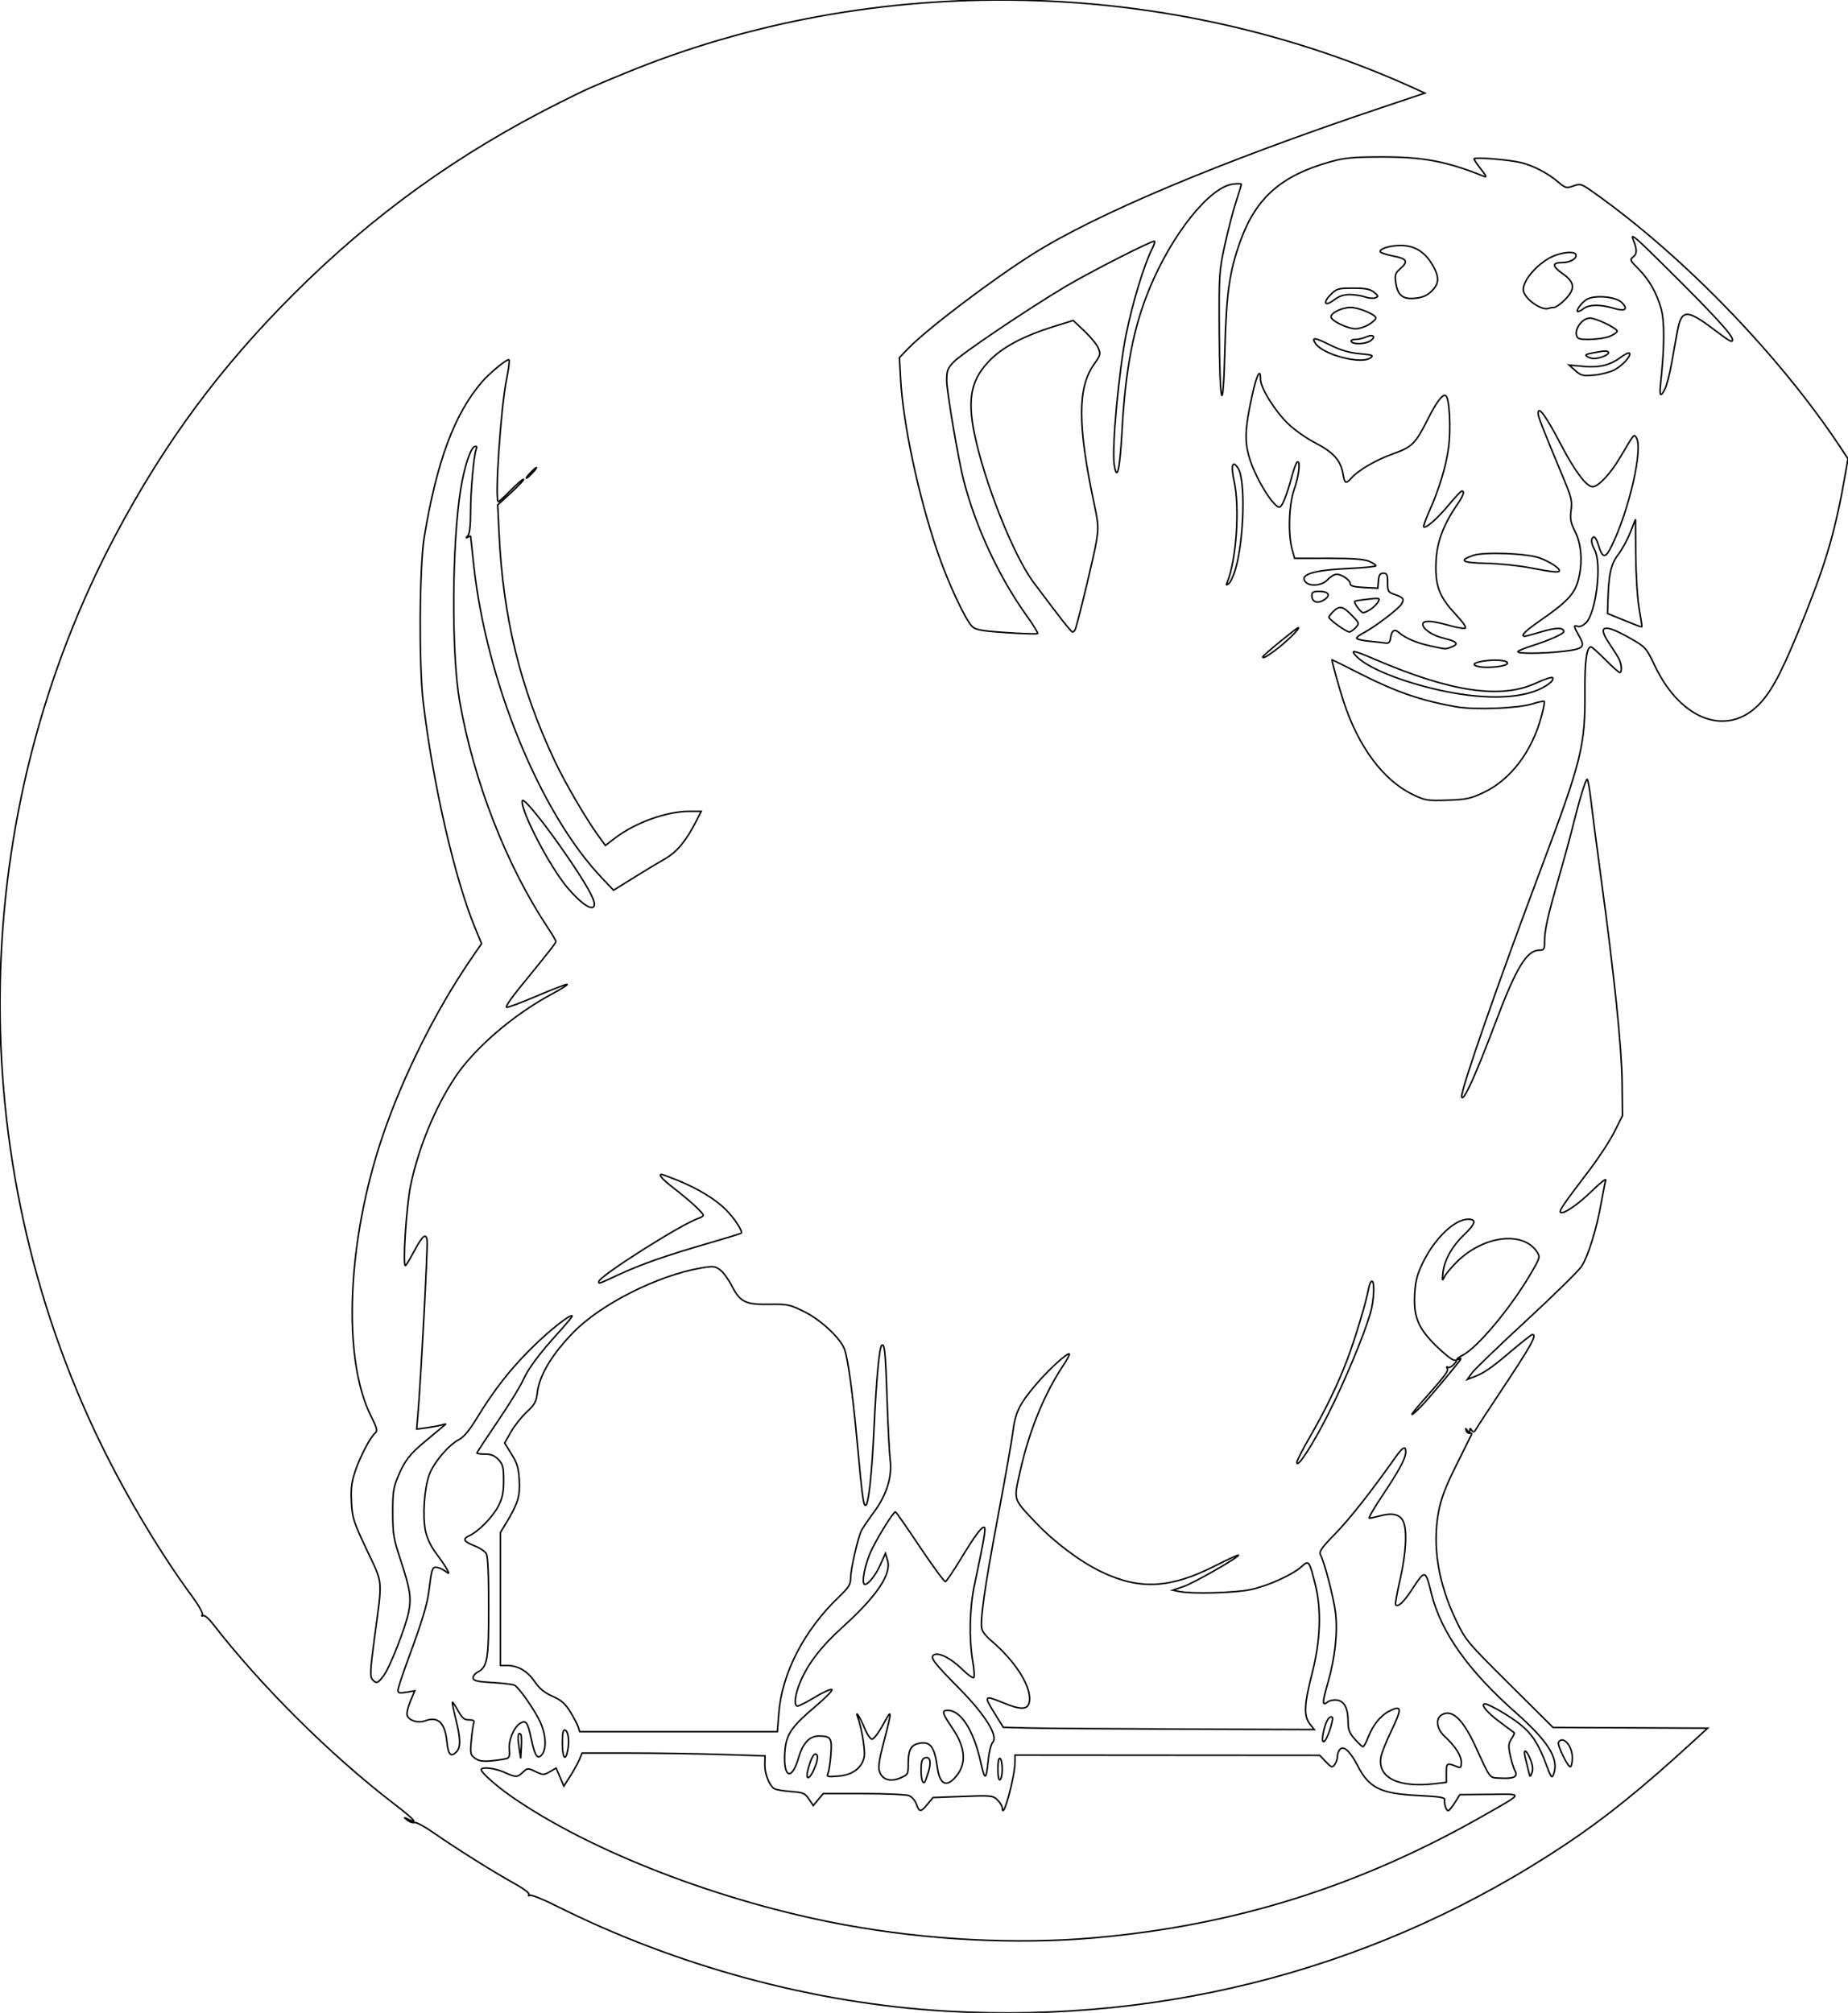 <?xml version="1.0" encoding="UTF-8"?>
<svg xmlns="http://www.w3.org/2000/svg" xmlns:xlink="http://www.w3.org/1999/xlink" width="228.991mm" height="249.407mm" viewBox="85.817 -324.703 228.991 249.407">
    <path transform="matrix(1,0,0,-1,93.161,-344.89)" style="stroke:#000000;stroke-width:0.05mm;fill:none" d="M109.973,-269.379C93.634,-268.445,76.537,-263.834,61.557,-256.321C59.936,-255.508,58.478,-254.925,58.316,-255.024C58.148,-255.129,58.097,-255.086,58.197,-254.925C58.298,-254.761,57.543,-254.189,56.388,-253.555C53.95,-252.217,49.14,-249.199,46.41,-247.292C45.289,-246.51,44.214,-245.931,44.021,-246.005C43.828,-246.079,43.435,-245.952,43.148,-245.723C42.647,-245.321,42.65,-245.317,43.244,-245.606C44.575,-246.253,43.968,-245.599,41.428,-243.648C33.559,-237.604,25.009,-229.1,18.979,-221.322C18.499,-220.703,17.979,-220.275,17.824,-220.371C17.659,-220.473,17.619,-220.42,17.728,-220.244C17.832,-220.075,17.248,-219.041,16.4,-217.895C12.646,-212.818,8.355,-205.648,5.192,-199.165C-12.187,-163.55,-11.457,-120.995,7.131,-86.188C13.184,-74.853,19.952,-65.715,28.991,-56.677C38.831,-46.836,49.468,-39.178,62.033,-32.887C65.33,-31.236,65.673,-31.082,70.143,-29.24C101.06,-16.505,137.551,-17.24,168.097,-31.213L169.213,-31.723L163.863,-33.517C144.096,-40.145,128.602,-46.644,120.691,-51.628C115.586,-54.844,107.525,-60.95,105.194,-63.366L104.108,-64.492L104.253,-67.138C104.556,-72.705,106.463,-81.643,108.824,-88.569C110.128,-92.392,112.319,-97.088,113.15,-97.84C113.589,-98.237,114.392,-98.376,117.396,-98.574C119.433,-98.709,121.16,-98.759,121.232,-98.687C121.304,-98.615,120.706,-97.639,119.902,-96.519C116.456,-91.715,113.561,-85.505,112.066,-79.706C111.408,-77.153,109.963,-68.652,109.963,-67.332C109.963,-66.121,110.075,-65.822,110.823,-65.04C111.823,-63.994,120.021,-58.466,124.694,-55.687C127.647,-53.93,135.207,-50.072,135.696,-50.072C135.81,-50.072,135.673,-50.522,135.392,-51.072C134.439,-52.941,132.978,-57.758,132.206,-61.579C131.309,-66.02,130.412,-75.719,130.715,-77.71C131.057,-79.962,131.411,-78.481,131.681,-73.675C132.119,-65.862,133.088,-60.81,135.074,-55.987C137.85,-49.245,142.511,-43.39,145.412,-43.001C145.997,-42.923,146.475,-42.93,146.475,-43.017C146.475,-43.105,146.173,-44.103,145.803,-45.235C145.433,-46.367,144.808,-48.782,144.414,-50.601C143.725,-53.78,143.699,-54.19,143.736,-61.184C143.787,-70.703,144.224,-72.098,144.44,-63.427C144.611,-56.546,145,-53.823,146.349,-50.072C148.278,-44.71,151.388,-41.958,157.456,-40.245C159.239,-39.741,160.238,-39.645,163.806,-39.634C168.97,-39.618,171.936,-40.177,176.504,-42.027C176.919,-42.195,176.848,-42.01,176.173,-41.157C175.701,-40.561,175.315,-39.985,175.315,-39.877C175.315,-39.624,179.58,-39.962,181.136,-40.338C182.643,-40.702,184.423,-41.628,185.706,-42.714C186.65,-43.514,186.753,-43.541,187.621,-43.228C188.508,-42.907,188.595,-42.937,190.327,-44.169C201.307,-51.978,213.152,-64.229,220.662,-75.543L221.646,-77.026L221.356,-78.696C220.136,-85.723,219.052,-89.526,216.318,-96.383C213.74,-102.851,212.415,-105.483,210.875,-107.196C206.908,-111.608,201.027,-109.603,197.728,-102.714C196.642,-100.447,196.567,-100.362,194.762,-99.328C191.426,-97.418,190.508,-97.612,192.057,-99.901C192.566,-100.653,193.115,-101.529,193.277,-101.847C193.616,-102.512,193.669,-103.518,193.365,-103.518C193.251,-103.518,192.451,-102.803,191.587,-101.93C190.723,-101.057,189.92,-100.343,189.803,-100.343C189.256,-100.343,189.023,-102.075,189.051,-105.929C189.1,-112.513,188.614,-114.492,183.789,-127.33C178.326,-141.866,173.631,-155.342,173.773,-156.075C173.931,-156.888,175.449,-153.556,178.008,-146.777C180.55,-140.043,181.85,-137.914,183.421,-137.914C183.973,-137.914,184.046,-137.791,184.046,-136.868C184.046,-135.451,184.427,-133.735,185.779,-129.05C186.409,-126.867,187.175,-124.069,187.481,-122.832C188.329,-119.396,189.131,-116.747,189.323,-116.747C189.418,-116.747,189.636,-117.967,189.808,-119.459C189.98,-120.95,190.534,-125.207,191.039,-128.918C192.692,-141.072,193.612,-149.99,193.659,-154.318L193.704,-158.419L192.706,-160.417C192.157,-161.516,190.758,-163.659,189.596,-165.179C186.536,-169.185,185.828,-170.211,186.004,-170.386C186.325,-170.708,188.157,-169.472,189.928,-167.738C190.935,-166.752,191.698,-166.157,191.623,-166.415C191.548,-166.674,191.295,-167.957,191.061,-169.267C190.479,-172.524,189.436,-175.876,188.624,-177.103C188.252,-177.665,185.171,-180.69,181.776,-183.825C178.381,-186.96,175.352,-189.878,175.044,-190.31L174.485,-191.096L175.166,-190.837C176.562,-190.306,177.361,-189.763,179.813,-187.682C181.195,-186.509,182.416,-185.546,182.525,-185.543C183.16,-185.528,182.413,-186.873,178.627,-192.565C177.169,-194.755,175.816,-196.827,175.619,-197.168C175.334,-197.662,175.215,-197.712,175.028,-197.418C174.832,-197.108,174.793,-197.112,174.786,-197.445C174.779,-197.798,174.747,-197.798,174.497,-197.445C174.248,-197.092,174.23,-197.092,174.336,-197.445C174.401,-197.663,174.6,-197.808,174.778,-197.767C174.955,-197.726,175.059,-197.786,175.009,-197.9C174.959,-198.013,174.112,-199.723,173.126,-201.698C171.764,-204.429,171.233,-205.824,170.911,-207.519C170.115,-211.714,170.869,-216.365,173.097,-220.993C174.274,-223.437,174.457,-223.654,179.701,-228.864L185.094,-234.222L192.309,-234.258C196.278,-234.277,200.588,-234.297,201.889,-234.302L204.253,-234.311L202.418,-235.994C196.12,-241.77,191.642,-245.383,186.692,-248.687C164.037,-263.805,137.526,-270.955,109.973,-269.38L109.973,-269.379z"/>
    <path transform="matrix(1,0,0,-1,93.161,-344.89)" style="stroke:#000000;stroke-width:0.05mm;fill:none" d="M128.288,-260.286C145.732,-258.748,161.176,-253.887,176.602,-245.08C181.54,-242.26,181.488,-242.475,177.231,-242.517L173.554,-242.553L172.926,-243.547C172.581,-244.094,172.211,-244.541,172.105,-244.541C171.857,-244.541,171.57,-243.646,171.668,-243.179C171.727,-242.9,171.015,-242.786,168.426,-242.66C163.737,-242.432,162.317,-241.74,160.895,-238.984C160.005,-237.259,159.227,-236.496,158.756,-236.887C158.55,-237.057,158.382,-237.457,158.382,-237.776C158.382,-238.094,158.231,-238.561,158.046,-238.814C157.736,-239.238,157.651,-239.212,156.947,-238.477L156.184,-237.68L137.307,-237.667L118.43,-237.653L118.43,-238.462C118.43,-240.314,116.893,-245.926,116.853,-244.22C116.847,-243.971,116.574,-243.512,116.247,-243.199C115.68,-242.658,115.474,-242.637,111.959,-242.769L108.267,-242.908L107.593,-243.727C106.755,-244.747,106.568,-244.747,106.213,-243.729C106.053,-243.271,105.647,-242.809,105.283,-242.67C104.928,-242.535,102.391,-242.424,99.647,-242.424L94.657,-242.424L94.045,-243.164L93.433,-243.903L92.891,-243.098C92.403,-242.371,92.184,-242.279,90.639,-242.16C89.698,-242.087,88.779,-241.931,88.596,-241.812C87.982,-241.415,87.408,-239.953,87.43,-238.844L87.452,-237.745L82.105,-237.572C79.164,-237.477,74.063,-237.398,70.771,-237.398L64.783,-237.397L64.456,-238.188C64.276,-238.622,63.768,-239.545,63.327,-240.238L62.525,-241.498L62.048,-240.379L61.57,-239.259L60.784,-239.71C60.042,-240.136,59.944,-240.135,59.016,-239.693C58.058,-239.236,58.019,-239.238,57.457,-239.766C56.745,-240.435,56.593,-240.436,55.157,-239.784C54,-239.259,52.284,-239.066,52.284,-239.46C52.284,-239.81,54.161,-241.478,55.988,-242.751C65.842,-249.618,82.1,-255.882,97.338,-258.684C107.593,-260.57,118.614,-261.14,128.288,-260.287L128.288,-260.286z"/>
    <path transform="matrix(1,0,0,-1,93.161,-344.89)" style="stroke:#000000;stroke-width:0.05mm;fill:none" d="M170.486,-241.194L171.875,-241.027L171.875,-239.843C171.875,-238.598,171.934,-238.567,173.264,-239.115C173.643,-239.271,173.727,-239.165,173.727,-238.535C173.727,-237.699,173.016,-236.593,171.671,-235.336C170.645,-234.378,170.495,-233.09,171.356,-232.629C172.618,-231.954,173.938,-233.219,175.499,-236.603C177.417,-240.761,177.152,-240.431,178.631,-240.508C180.271,-240.594,180.775,-240.322,180.371,-239.568C180.211,-239.269,179.95,-238.416,179.79,-237.672C179.544,-236.523,179.567,-236.217,179.942,-235.644C180.185,-235.273,180.345,-234.932,180.297,-234.885C180.249,-234.839,179.473,-234.26,178.572,-233.598C176.927,-232.389,176.032,-231.311,176.673,-231.311C177.167,-231.311,179.817,-232.859,181.086,-233.888C182.491,-235.028,183.326,-236.322,184.233,-238.769C184.856,-240.451,184.956,-240.585,185.163,-240.024C185.866,-238.125,184.547,-235.979,180.453,-232.362C174.606,-227.197,171.227,-222.435,170.042,-217.693C169.274,-214.62,169.27,-214.619,167.602,-217.157C166.57,-218.727,165.905,-219.344,165.587,-219.026C165.517,-218.956,165.772,-217.529,166.154,-215.854C166.894,-212.609,167.045,-209.807,166.538,-208.696C166.146,-207.835,165.21,-207.597,163.751,-207.987C163.122,-208.155,162.487,-208.293,162.341,-208.293C162.194,-208.293,162.893,-207.072,163.893,-205.581C165.993,-202.451,166.848,-200.864,166.848,-200.101C166.848,-199.259,166.484,-199.456,165.521,-200.818C162.532,-205.049,159.869,-208.426,158.079,-210.255C156.446,-211.925,156.078,-212.442,156.271,-212.802C156.765,-213.725,157.886,-218.014,158.128,-219.906C158.443,-222.365,158.095,-225.609,157.18,-228.761C156.486,-231.154,156.483,-231.634,157.169,-231.066C157.382,-230.889,157.888,-230.782,158.293,-230.829C159.224,-230.937,159.695,-231.826,159.701,-233.485C159.704,-234.5,159.858,-234.907,160.526,-235.668C160.977,-236.182,161.437,-236.603,161.548,-236.603C161.659,-236.603,161.956,-236.063,162.208,-235.402C162.756,-233.967,163.724,-232.759,164.75,-232.228C166.386,-231.382,166.429,-231.82,165,-234.776C164.42,-235.976,163.869,-237.363,163.776,-237.859C163.293,-240.433,165.926,-241.742,170.486,-241.194L170.486,-241.194z"/>
    <path transform="matrix(1,0,0,-1,93.161,-344.89)" style="stroke:#000000;stroke-width:0.05mm;fill:none" d="M107.707,-239.713C108.089,-238.443,107.888,-237.752,107.211,-238.012C106.903,-238.13,106.788,-238.525,106.788,-239.461C106.788,-240.636,106.976,-241.266,107.247,-240.995C107.305,-240.936,107.512,-240.36,107.707,-239.713z"/>
    <path transform="matrix(1,0,0,-1,93.161,-344.89)" style="stroke:#000000;stroke-width:0.05mm;fill:none" d="M111.119,-240.3C112.456,-238.711,112.306,-236.712,110.67,-234.313C109.404,-232.459,109.312,-232.105,110.094,-232.105C111.733,-232.105,113.306,-234.583,114.185,-238.552C114.702,-240.886,114.856,-240.826,115.122,-238.191C115.217,-237.245,115.465,-236.282,115.674,-236.05C116.366,-235.283,114.733,-232.654,111.584,-229.463C108.331,-226.167,107.861,-225.544,108.382,-225.222C108.956,-224.867,110.499,-225.657,111.875,-227.008C112.563,-227.684,113.212,-228.151,113.317,-228.046C113.421,-227.941,113.365,-227.023,113.19,-226.007C112.711,-223.21,112.802,-219.375,113.417,-216.495C114.543,-211.215,114.821,-209.623,114.648,-209.45C114.393,-209.195,113.516,-210.361,111.661,-213.417C110.776,-214.875,109.943,-216.105,109.809,-216.149C109.675,-216.194,108.256,-214.269,106.655,-211.872C105.055,-209.474,103.686,-207.511,103.613,-207.509C103.364,-207.502,101.463,-210.541,100.641,-212.261C99.826,-213.966,99.341,-216.495,99.829,-216.495C100.281,-216.495,101.183,-215.333,101.781,-213.981L102.367,-212.658L102.632,-213.521C103.152,-215.213,101.307,-217.955,97.076,-221.779C94.406,-224.191,92.735,-226.364,91.798,-228.642C91.134,-230.256,90.997,-231.576,91.492,-231.576C91.665,-231.576,92.614,-231.089,93.6,-230.493C94.586,-229.897,95.54,-229.458,95.72,-229.518C95.899,-229.578,95.012,-230.503,93.748,-231.573C90.624,-234.22,90.028,-235.127,89.897,-237.434C89.724,-240.509,90.776,-240.845,91.608,-237.98C92.138,-236.16,92.966,-235.279,94.142,-235.284C95.611,-235.291,95.767,-235.535,95.61,-237.568C95.533,-238.565,95.378,-239.606,95.266,-239.881C95.077,-240.343,95.173,-240.371,96.565,-240.255C98.318,-240.11,99.495,-239.214,99.747,-237.834C99.887,-237.068,99.434,-234.296,98.963,-233.031C98.534,-231.878,99.266,-233.011,99.786,-234.303C100.093,-235.066,100.508,-235.677,100.719,-235.677C100.928,-235.677,101.553,-234.844,102.107,-233.825C103.218,-231.783,103.221,-231.984,102.138,-236.144C101.573,-238.316,101.457,-239.163,101.65,-239.711C102,-240.708,102.973,-241.001,104.213,-240.482C105.171,-240.082,105.2,-240.029,105.2,-238.716C105.2,-237.07,105.499,-236.454,106.407,-236.226C107.882,-235.856,108.449,-236.542,108.794,-239.117C109.087,-241.299,109.922,-241.723,111.12,-240.3L111.119,-240.3z"/>
    <path transform="matrix(1,0,0,-1,93.161,-344.89)" style="stroke:#000000;stroke-width:0.05mm;fill:none" d="M116.842,-239.381C116.842,-238.744,116.723,-238.148,116.578,-238.058C116.413,-237.957,116.313,-238.458,116.313,-239.381C116.313,-240.305,116.413,-240.806,116.578,-240.704C116.723,-240.614,116.842,-240.019,116.842,-239.381z"/>
    <path transform="matrix(1,0,0,-1,93.161,-344.89)" style="stroke:#000000;stroke-width:0.05mm;fill:none" d="M93.785,-238.737C93.974,-238.183,94,-237.732,93.851,-237.584C93.564,-237.297,93.204,-237.896,92.82,-239.297C92.32,-241.12,93.135,-240.647,93.785,-238.737L93.785,-238.737z"/>
    <path transform="matrix(1,0,0,-1,93.161,-344.89)" style="stroke:#000000;stroke-width:0.05mm;fill:none" d="M182.292,-238.182C181.786,-236.918,181.356,-236.788,181.661,-237.992C181.78,-238.465,181.962,-239.209,182.065,-239.646C182.246,-240.417,182.258,-240.422,182.482,-239.836C182.638,-239.427,182.577,-238.894,182.292,-238.182z"/>
    <path transform="matrix(1,0,0,-1,93.161,-344.89)" style="stroke:#000000;stroke-width:0.05mm;fill:none" d="M187.486,-237.969C187.486,-236.485,186.319,-235.18,185.776,-236.057C185.574,-236.385,186.99,-239.259,187.269,-239.087C187.388,-239.013,187.486,-238.51,187.486,-237.969L187.486,-237.969z"/>
    <path transform="matrix(1,0,0,-1,93.161,-344.89)" style="stroke:#000000;stroke-width:0.05mm;fill:none" d="M55.493,-238.059C55.763,-237.956,55.847,-237.629,55.77,-236.973C55.641,-235.864,56.314,-234.211,57.093,-233.725C57.838,-233.26,58.047,-233.55,58.49,-235.665C58.936,-237.799,59.291,-238.292,59.842,-237.545C60.409,-236.776,60.296,-235.055,59.576,-233.508C58.913,-232.085,57.047,-229.398,56.457,-229.016C56.272,-228.896,55.05,-228.738,53.742,-228.666C51.866,-228.561,51.346,-228.446,51.284,-228.12C51.241,-227.893,51.5,-227.55,51.86,-227.357C53.064,-226.713,53.21,-225.841,53.21,-219.273C53.21,-215.202,53.11,-213.019,52.909,-212.678C52.743,-212.399,52.094,-211.969,51.466,-211.723C50.094,-211.186,49.93,-210.867,50.821,-210.461C51.95,-209.947,53.726,-208.13,54.411,-206.789C54.923,-205.786,55.062,-205.111,55.062,-203.618C55.062,-201.974,54.976,-201.63,54.42,-201.038C53.948,-200.535,53.513,-200.355,52.767,-200.355C52.21,-200.355,51.755,-200.295,51.755,-200.222C51.755,-200.148,52.904,-198.396,54.308,-196.327C55.713,-194.259,57.127,-191.966,57.452,-191.233C58.103,-189.76,59.46,-187.942,61.985,-185.158C62.9,-184.149,63.607,-183.28,63.555,-183.227C63.314,-182.987,60.686,-185.076,58.498,-187.246C55.867,-189.856,53.828,-192.468,51.748,-195.895C50.824,-197.417,50.132,-198.247,49.527,-198.558C48.254,-199.212,46.405,-201.394,45.853,-202.894C45.222,-204.607,44.988,-208.051,45.378,-209.873C45.575,-210.788,46.052,-211.796,46.693,-212.646C47.247,-213.38,47.85,-214.265,48.035,-214.611C48.366,-215.232,48.362,-215.235,47.755,-214.809C47.416,-214.572,46.933,-214.378,46.681,-214.378C46.211,-214.378,46.152,-214.581,45.79,-217.403C45.581,-219.029,44.92,-221.195,43.26,-225.69C42.548,-227.618,41.965,-229.385,41.965,-229.616C41.965,-229.957,42.158,-230.002,43.009,-229.859L44.054,-229.682L43.499,-230.996C43.193,-231.719,43.018,-232.504,43.109,-232.741C43.359,-233.391,44.482,-233.729,45.328,-233.407C46.937,-232.795,47.806,-233.642,48.042,-236.053C48.193,-237.593,48.529,-237.939,49.21,-237.257C49.766,-236.702,49.744,-235.607,49.129,-233.164C48.855,-232.072,48.665,-231.142,48.709,-231.097C48.752,-231.052,49.072,-231.529,49.421,-232.156C49.932,-233.076,50.194,-233.294,50.779,-233.285C51.288,-233.277,51.463,-233.382,51.365,-233.638C51.288,-233.838,51.15,-234.808,51.059,-235.792C50.903,-237.469,50.932,-237.612,51.522,-238.04C52.01,-238.393,52.483,-238.464,53.629,-238.352C54.441,-238.273,55.28,-238.141,55.493,-238.059L55.493,-238.059z"/>
    <path transform="matrix(1,0,0,-1,93.161,-344.89)" style="stroke:#000000;stroke-width:0.05mm;fill:none" d="M57.193,-235.075C56.852,-234.733,56.769,-235.309,56.967,-236.638L57.179,-238.058L57.26,-236.64C57.304,-235.86,57.274,-235.156,57.193,-235.075L57.193,-235.075z"/>
    <path transform="matrix(1,0,0,-1,93.161,-344.89)" style="stroke:#000000;stroke-width:0.05mm;fill:none" d="M63.009,-237.042C63.232,-235.851,63.073,-234.684,62.669,-234.551C62.427,-234.471,62.338,-234.909,62.338,-236.184C62.338,-238.027,62.73,-238.528,63.009,-237.042z"/>
    <path transform="matrix(1,0,0,-1,93.161,-344.89)" style="stroke:#000000;stroke-width:0.05mm;fill:none" d="M157.462,-234.466C157.707,-233.731,157.843,-233.066,157.765,-232.988C157.481,-232.704,157.072,-233.205,156.805,-234.165C156.181,-236.414,156.732,-236.666,157.462,-234.466L157.462,-234.466z"/>
    <path transform="matrix(1,0,0,-1,93.161,-344.89)" style="stroke:#000000;stroke-width:0.05mm;fill:none" d="M89.158,-232.471C89.538,-227.53,92.277,-222.209,96.557,-218.097C97.827,-216.877,98.057,-216.513,98.059,-215.716C98.061,-214.629,98.973,-210.648,99.415,-209.796C99.58,-209.479,100.292,-208.433,100.998,-207.473C102.543,-205.371,103.236,-203.096,102.959,-201.034C102.861,-200.297,102.685,-196.862,102.57,-193.401C102.378,-187.639,102.263,-186.535,101.897,-186.902C101.608,-187.19,101.228,-191.308,100.972,-196.916C100.701,-202.845,100.28,-206.705,99.902,-206.705C99.639,-206.705,99.485,-205.53,98.849,-198.635C98.295,-192.641,97.719,-188.457,97.292,-187.335C96.775,-185.976,94.352,-183.715,92.354,-182.728C90.515,-181.819,90.268,-181.766,87.985,-181.798C85.012,-181.839,84.369,-181.521,83.328,-179.491C82.916,-178.688,82.263,-177.801,81.878,-177.52C81.241,-177.056,81.017,-177.036,79.453,-177.308C74.152,-178.232,67.171,-181.747,63.773,-185.204C61.066,-187.959,59.497,-190.565,59.24,-192.735C59.104,-193.876,58.916,-194.222,57.932,-195.129C57.3,-195.712,56.423,-196.817,55.983,-197.585L55.184,-198.981L56.042,-200.362C56.745,-201.492,56.919,-202.074,57.004,-203.582C57.116,-205.558,56.839,-206.469,55.401,-208.851L54.665,-210.071L54.665,-218.31L54.665,-226.549L55.467,-226.549C56.829,-226.549,57.995,-227.22,58.889,-228.52C59.505,-229.415,60.113,-229.917,61.125,-230.364C62.215,-230.846,62.689,-231.261,63.319,-232.284C63.76,-233.002,64.204,-233.851,64.306,-234.17L64.49,-234.751L76.736,-234.751L88.983,-234.751L89.158,-232.471z"/>
    <path transform="matrix(1,0,0,-1,93.161,-344.89)" style="stroke:#000000;stroke-width:0.05mm;fill:none" d="M154.961,-233.789C154.191,-232.81,154.257,-231.358,155.243,-227.526C156.282,-223.492,156.419,-219.616,155.633,-216.495C154.897,-213.567,154.826,-213.472,153.965,-214.27C152.861,-215.293,149.715,-216.714,147.583,-217.154C145.628,-217.557,140.374,-217.695,138.821,-217.385L137.981,-217.217L139.307,-216.768C140.566,-216.342,146.302,-213.058,146.115,-212.871C146.066,-212.822,144.737,-213.434,143.162,-214.231C137.664,-217.012,133.86,-217.206,129.145,-214.946C126.504,-213.68,123.292,-211.273,120.999,-208.842C118.14,-205.812,118.248,-206.171,119.076,-202.44C120.167,-197.529,122.055,-192.895,124.398,-189.381C124.881,-188.657,125.224,-188.012,125.161,-187.948C124.946,-187.733,122.541,-189.939,120.984,-191.78C118.951,-194.183,118.468,-195.186,118.158,-197.646C118.016,-198.772,117.192,-203.444,116.327,-208.028C114.648,-216.922,114.049,-221.17,114.342,-222.095C114.442,-222.41,114.891,-222.975,115.339,-223.352C118.578,-226.071,120.624,-229.383,120.173,-231.179C119.956,-232.045,119.084,-232.043,116.974,-231.174C114.564,-230.181,114.517,-230.249,115.982,-232.607L116.974,-234.204L120.017,-234.288C121.691,-234.335,130.361,-234.398,139.285,-234.43L155.51,-234.486L154.961,-233.789z"/>
    <path transform="matrix(1,0,0,-1,93.161,-344.89)" style="stroke:#000000;stroke-width:0.05mm;fill:none" d="M40.197,-227.806C40.989,-226.742,42.941,-221.756,43.303,-219.873C43.641,-218.11,43.476,-217.065,42.286,-213.452C41.424,-210.831,41.328,-210.253,41.321,-207.631C41.315,-205.092,41.401,-204.513,41.995,-203.092C42.789,-201.196,43.452,-200.335,45.272,-198.832C46,-198.232,46.893,-197.486,47.257,-197.176L47.918,-196.611L47.257,-196.78C46.893,-196.873,46.075,-197.018,45.44,-197.103L44.285,-197.256L44.44,-195.432C44.807,-191.102,45.657,-175.078,45.579,-173.96C45.505,-172.9,45.03,-173.237,44.079,-175.023C43.569,-175.983,43.046,-176.866,42.919,-176.986C42.515,-177.365,42.996,-169.657,43.537,-167.063C44.505,-162.426,46.544,-157.461,49.018,-153.713C51.417,-150.08,56.234,-145.93,61.061,-143.339C62.273,-142.688,63.108,-142.154,62.917,-142.151C62.727,-142.149,61.021,-142.809,59.127,-143.617C57.233,-144.426,55.562,-145.048,55.413,-144.998C55.265,-144.949,55.959,-143.909,56.955,-142.687C60.723,-138.067,61.544,-137.02,61.544,-136.838C61.544,-136.735,61.081,-135.953,60.515,-135.099C55.403,-127.395,51.361,-117.008,49.615,-107.09C48.575,-101.186,48.651,-87.428,49.76,-80.683C50.2,-78.009,50.97,-75.679,51.466,-75.52C51.731,-75.434,51.787,-75.536,51.658,-75.87C51.356,-76.658,50.97,-81.011,50.965,-83.687C50.962,-85.336,50.846,-86.338,50.63,-86.57C50.366,-86.855,50.366,-86.889,50.63,-86.74C50.812,-86.637,50.966,-86.59,50.971,-86.635C50.977,-86.68,51.149,-88.271,51.354,-90.171C52.91,-104.613,59.596,-120.941,67.244,-128.975L68.684,-130.488L71.134,-128.963C72.481,-128.125,74.249,-127.059,75.064,-126.594C76.558,-125.742,77.677,-124.38,78.98,-121.827L79.547,-120.716L78.058,-120.716C75.259,-120.716,71.373,-122.115,68.874,-124.023L67.67,-124.942L66.76,-123.689C65.245,-121.602,62.644,-117.132,61.375,-114.434C57.109,-105.365,55,-96.743,54.498,-86.32L54.326,-82.748L55.99,-81.222C56.905,-80.382,57.599,-79.641,57.533,-79.575C57.466,-79.508,56.768,-80.106,55.981,-80.902C55.195,-81.699,54.487,-82.351,54.409,-82.351C53.924,-82.352,54.705,-70.718,55.432,-67.128C55.684,-65.881,55.818,-64.815,55.728,-64.759C55.499,-64.618,53.3,-66.426,52.352,-67.534C48.948,-71.517,46.784,-77.343,45.227,-86.717C44.632,-90.297,44.55,-102.459,45.09,-107.09C46.26,-117.126,48.994,-129.048,51.536,-135.194L52.326,-137.104L51.006,-139.03C46.669,-145.357,42.573,-153.564,40.072,-160.932C35.644,-173.98,35.044,-188.524,38.639,-195.668C39.377,-197.136,39.464,-197.48,39.159,-197.733C38.547,-198.241,37.28,-200.653,36.671,-202.47C36.214,-203.834,36.118,-204.625,36.204,-206.307C36.305,-208.267,36.448,-208.71,38.11,-212.24C40.161,-216.594,40.074,-215.559,39.038,-223.289C38.534,-227.05,38.489,-227.906,38.774,-228.25C39.265,-228.842,39.474,-228.776,40.197,-227.806L40.197,-227.806z"/>
    <path transform="matrix(1,0,0,-1,93.161,-344.89)" style="stroke:#000000;stroke-width:0.05mm;fill:none" d="M157.277,-195.328C159.319,-191.264,161.65,-185.679,162.459,-182.911C162.913,-181.359,163.026,-178.924,162.644,-178.924C162.515,-178.924,162.328,-179.37,162.229,-179.916C161.926,-181.592,160.538,-186.184,159.562,-188.741C158.396,-191.797,156.851,-194.979,154.886,-198.37C154.044,-199.824,153.355,-201.18,153.355,-201.383C153.355,-202.239,155.361,-199.141,157.277,-195.328L157.277,-195.328z"/>
    <path transform="matrix(1,0,0,-1,93.161,-344.89)" style="stroke:#000000;stroke-width:0.05mm;fill:none" d="M168.92,-194.27C169.556,-193.615,172.723,-189.852,173.472,-188.861C173.714,-188.54,173.736,-188.422,173.529,-188.546C173.347,-188.655,173.198,-188.681,173.198,-188.604C173.198,-188.526,173.526,-188.293,173.926,-188.086C175.733,-187.151,179.775,-182.333,182.206,-178.216C183.492,-176.041,183.525,-175.933,183.118,-175.311C181.373,-172.648,176.438,-173.278,173.129,-176.586C172.433,-177.283,171.744,-178.124,171.599,-178.455C171.382,-178.948,171.354,-178.857,171.445,-177.95C171.603,-176.373,172.549,-174.644,174.033,-173.222C175.5,-171.817,175.657,-171.251,174.583,-171.251C172.937,-171.251,170.508,-173.543,169.047,-176.475C168.287,-178.001,168.066,-178.791,167.967,-180.344C167.777,-183.301,168.336,-184.705,170.59,-186.928C171.586,-187.91,172.599,-188.714,172.841,-188.714C173.239,-188.714,173.236,-188.763,172.807,-189.237C172.547,-189.524,172.212,-189.684,172.064,-189.592C171.908,-189.496,171.874,-189.556,171.985,-189.735C172.18,-190.051,171.814,-190.534,168.707,-194.05C167.163,-195.797,167.299,-195.938,168.92,-194.27L168.92,-194.27z"/>
    <path transform="matrix(1,0,0,-1,93.161,-344.89)" style="stroke:#000000;stroke-width:0.05mm;fill:none" d="M69.247,-178.155C72.044,-176.852,75.121,-175.771,80.321,-174.264C82.571,-173.611,84.455,-173.034,84.507,-172.982C84.725,-172.764,83.646,-171.114,82.604,-170.072C81.287,-168.755,79.056,-167.403,76.556,-166.407C75.573,-166.015,74.709,-165.695,74.638,-165.695C74.18,-165.695,74.729,-166.315,76.162,-167.419C78.062,-168.881,79.8,-170.476,79.8,-170.758C79.8,-170.864,79.564,-171.026,79.275,-171.117C77.196,-171.778,66.901,-178.3,66.85,-178.99C66.829,-179.28,66.832,-179.279,69.247,-178.155L69.247,-178.155z"/>
    <path transform="matrix(1,0,0,-1,93.161,-344.89)" style="stroke:#000000;stroke-width:0.05mm;fill:none" d="M66.307,-132.214C66.307,-131.549,65.303,-129.766,63.11,-126.536C60.288,-122.381,57.479,-118.891,57.375,-119.409C57.135,-120.597,60.79,-127.617,62.999,-130.211C64.804,-132.33,66.307,-133.241,66.307,-132.214L66.307,-132.214z"/>
    <path transform="matrix(1,0,0,-1,93.161,-344.89)" style="stroke:#000000;stroke-width:0.05mm;fill:none" d="M176.465,-118.395C179.816,-116.821,182.466,-113.35,183.647,-108.988C183.911,-108.013,184.073,-107.161,184.008,-107.095C183.943,-107.03,183.299,-107.162,182.579,-107.388C180.753,-107.962,175.456,-108.171,173.105,-107.762C168.847,-107.021,165.661,-105.931,161.318,-103.728C159.367,-102.739,157.745,-101.93,157.714,-101.93C157.624,-101.93,158.558,-105.314,159.138,-107.09C160.973,-112.712,164.056,-116.864,167.7,-118.621C169.266,-119.377,169.514,-119.417,172.008,-119.335C174.332,-119.257,174.874,-119.143,176.465,-118.395L176.465,-118.395z"/>
    <path transform="matrix(1,0,0,-1,93.161,-344.89)" style="stroke:#000000;stroke-width:0.05mm;fill:none" d="M182.717,-105.868C184.176,-105.364,185.362,-104.48,185.027,-104.146C184.928,-104.047,183.994,-104.358,182.952,-104.839C178.635,-106.829,172.487,-105.928,163.163,-101.939C160.32,-100.723,159.949,-100.647,160.655,-101.428C161.882,-102.784,165.57,-104.37,170.062,-105.473C175.236,-106.744,179.773,-106.886,182.717,-105.868L182.717,-105.868z"/>
    <path transform="matrix(1,0,0,-1,93.161,-344.89)" style="stroke:#000000;stroke-width:0.05mm;fill:none" d="M179.377,-102.471C179.773,-102.076,178.372,-101.851,176.765,-102.052C175.208,-102.246,174.86,-102.612,176.043,-102.812C177.04,-102.981,179.076,-102.773,179.377,-102.471z"/>
    <path transform="matrix(1,0,0,-1,93.161,-344.89)" style="stroke:#000000;stroke-width:0.05mm;fill:none" d="M150.673,-100.761C151.984,-99.793,153.852,-97.961,153.527,-97.961C153.327,-97.961,149.121,-101.412,149.121,-101.576C149.121,-101.815,149.551,-101.589,150.673,-100.761z"/>
    <path transform="matrix(1,0,0,-1,93.161,-344.89)" style="stroke:#000000;stroke-width:0.05mm;fill:none" d="M186.386,-100.888C188.871,-100.6,189.118,-100.365,188.345,-99.021C187.642,-97.801,187.61,-97.586,188.162,-97.798C188.403,-97.891,188.828,-97.701,189.189,-97.34C190.438,-96.092,191.157,-90.056,190.262,-88.34C189.807,-87.466,189.76,-86.946,190.119,-86.725C190.257,-86.639,190.515,-87.05,190.691,-87.638C191.219,-89.401,191.574,-89.447,192.353,-87.853C194.539,-83.379,196.284,-75.731,195.419,-74.413C195.112,-73.945,195.204,-73.832,193.418,-76.85C192.209,-78.893,190.706,-80.499,190.003,-80.499C189.243,-80.499,187.799,-78.575,186.056,-75.237C184.221,-71.723,183.249,-70.39,183.256,-71.396C183.259,-71.858,183.683,-72.944,186.531,-79.785C187.366,-81.792,187.477,-82.294,187.329,-83.407C187.186,-84.486,187.272,-84.929,187.851,-86.091C188.666,-87.727,188.786,-90.171,188.155,-92.296C187.697,-93.838,186.713,-94.856,183.583,-97.023C181.64,-98.368,180.995,-99.018,181.599,-99.021C181.708,-99.021,182.654,-98.768,183.701,-98.457C185.509,-97.921,186.428,-97.919,186.428,-98.45C186.428,-98.722,184.618,-99.525,182.459,-100.21C181.658,-100.464,180.89,-100.777,180.752,-100.904C180.434,-101.198,183.793,-101.189,186.386,-100.888L186.386,-100.888z"/>
    <path transform="matrix(1,0,0,-1,93.161,-344.89)" style="stroke:#000000;stroke-width:0.05mm;fill:none" d="M172.536,-100.343C173.475,-99.986,173.195,-99.664,171.615,-99.285C170.178,-98.941,168.965,-98.144,168.965,-97.545C168.965,-97.025,170.054,-97.063,172.141,-97.656C173.086,-97.925,174.012,-98.092,174.198,-98.028C174.408,-97.956,173.943,-97.278,172.969,-96.237C170.954,-94.083,170.445,-92.665,170.603,-89.65C170.725,-87.317,171.529,-85.175,173.182,-82.772C173.978,-81.614,174.185,-81.025,173.794,-81.031C173.685,-81.033,172.948,-81.814,172.158,-82.768C170.757,-84.456,169.324,-85.709,169.076,-85.461C169.008,-85.393,169.301,-84.563,169.725,-83.616C170.967,-80.849,171.825,-78.039,172.147,-75.683C172.472,-73.315,172.27,-69.498,171.805,-69.211C171.421,-68.974,170.668,-69.965,169.561,-72.163C168.06,-75.143,167.622,-75.581,165.327,-76.396C163.204,-77.149,160.99,-78.429,160.127,-79.402C159.428,-80.189,159.267,-80.121,159.081,-78.957C158.81,-77.263,157.905,-76.237,155.657,-75.075C154.515,-74.485,152.995,-73.41,152.219,-72.645C150.577,-71.027,148.857,-68.246,148.857,-67.21C148.857,-65.674,148.378,-66.58,147.811,-69.188C146.904,-73.356,146.843,-74.845,147.489,-76.966C148.293,-79.608,150.662,-83.369,151.28,-82.986C151.609,-82.783,152.133,-81.439,152.691,-79.364C152.957,-78.376,153.274,-77.506,153.397,-77.43C153.833,-77.161,153.609,-79.202,153.024,-80.829C152.356,-82.686,152.234,-86.38,152.777,-88.308L153.077,-89.37L157.251,-89.366C160.199,-89.364,161.677,-89.469,162.284,-89.725C162.757,-89.925,163.144,-90.176,163.144,-90.283C163.144,-90.39,161.626,-90.544,159.771,-90.625C155.492,-90.813,153.664,-91.371,154.404,-92.262C154.945,-92.914,156.457,-92.776,157.168,-92.008C157.505,-91.645,158.009,-91.347,158.287,-91.347C158.943,-91.347,159.969,-92.069,159.969,-92.53C159.969,-92.786,160.458,-92.915,161.678,-92.978L163.386,-93.067L163.464,-92.141C163.524,-91.417,163.657,-91.215,164.07,-91.215C164.519,-91.215,164.599,-91.391,164.599,-92.378C164.599,-93.448,164.667,-93.566,165.44,-93.834C166.554,-94.22,166.679,-94.379,166.347,-94.998C166.039,-95.575,162.972,-97.911,161.623,-98.596C161.15,-98.837,160.763,-99.135,160.763,-99.259C160.763,-99.384,161.448,-99.551,162.284,-99.631C163.121,-99.711,164.044,-99.815,164.335,-99.861C164.728,-99.924,164.887,-99.776,164.952,-99.284C165.082,-98.319,165.436,-98.065,165.982,-98.544C166.787,-99.25,168.17,-99.846,169.856,-100.212C171.918,-100.661,171.725,-100.651,172.536,-100.343L172.536,-100.343z"/>
    <path transform="matrix(1,0,0,-1,93.161,-344.89)" style="stroke:#000000;stroke-width:0.05mm;fill:none" d="M125.945,-98.028C126.469,-96.326,128.227,-88.98,128.498,-87.359C128.794,-85.589,128.771,-85.131,128.264,-82.748C126.158,-72.835,126.155,-68.199,128.256,-65.273C129.017,-64.214,129.059,-64.051,128.758,-63.325C128.578,-62.89,127.802,-61.94,127.035,-61.214L125.639,-59.894L123.159,-60.665C119.708,-61.737,117.088,-63.095,115.512,-64.631C113.025,-67.053,112.482,-69.422,113.392,-73.884C114.613,-79.878,118.242,-89.021,120.71,-92.323C124.332,-97.166,125.376,-98.491,125.576,-98.491C125.7,-98.491,125.866,-98.282,125.944,-98.028L125.945,-98.028z"/>
    <path transform="matrix(1,0,0,-1,93.161,-344.89)" style="stroke:#000000;stroke-width:0.05mm;fill:none" d="M160.635,-97.957C161.106,-97.437,161.098,-97.403,160.345,-96.611C159.102,-95.305,158.694,-95.178,157.96,-95.868C157.61,-96.197,157.323,-96.554,157.323,-96.662C157.323,-96.932,159.474,-98.491,159.848,-98.491C160.015,-98.491,160.369,-98.25,160.635,-97.957z"/>
    <path transform="matrix(1,0,0,-1,93.161,-344.89)" style="stroke:#000000;stroke-width:0.05mm;fill:none" d="M195.768,-95.58C195.548,-94.3,195.367,-91.435,195.348,-88.928L195.315,-84.524L194.674,-86.15C194.322,-87.044,193.641,-88.29,193.16,-88.918C192.256,-90.102,191.986,-91.352,191.89,-94.8L191.851,-96.204L193.961,-97.067C195.122,-97.542,196.09,-97.908,196.114,-97.88C196.137,-97.852,195.982,-96.817,195.768,-95.58z"/>
    <path transform="matrix(1,0,0,-1,93.161,-344.89)" style="stroke:#000000;stroke-width:0.05mm;fill:none" d="M162.503,-95.675C162.867,-95.436,163.285,-95.018,163.431,-94.745C163.68,-94.28,163.604,-94.26,162.163,-94.423C161.32,-94.518,160.585,-94.635,160.529,-94.683C160.355,-94.832,161.289,-96.109,161.572,-96.109C161.719,-96.109,162.138,-95.914,162.503,-95.675L162.503,-95.675z"/>
    <path transform="matrix(1,0,0,-1,93.161,-344.89)" style="stroke:#000000;stroke-width:0.05mm;fill:none" d="M156.887,-94.399C157.56,-93.889,157.21,-93.464,156.117,-93.464C155.411,-93.464,155.207,-93.572,155.207,-93.949C155.207,-94.856,156.002,-95.069,156.887,-94.399z"/>
    <path transform="matrix(1,0,0,-1,93.161,-344.89)" style="stroke:#000000;stroke-width:0.05mm;fill:none" d="M145.775,-90.615C146.831,-86.847,147.002,-79.622,146.07,-78.199C145.366,-77.125,145.155,-77.842,145.587,-79.838C146.297,-83.116,145.858,-89.579,144.743,-92.273C144.555,-92.729,144.581,-92.756,144.937,-92.467C145.164,-92.282,145.541,-91.449,145.775,-90.615z"/>
    <path transform="matrix(1,0,0,-1,93.161,-344.89)" style="stroke:#000000;stroke-width:0.05mm;fill:none" d="M185.89,-90.884C185.876,-90.55,184.641,-89.76,183.452,-89.324C181.874,-88.746,176.562,-88.542,175.203,-89.007C173.344,-89.644,173.799,-89.916,176.832,-89.983C178.399,-90.017,180.812,-90.264,182.194,-90.53C185.07,-91.085,185.902,-91.165,185.89,-90.884L185.89,-90.884z"/>
    <path transform="matrix(1,0,0,-1,93.161,-344.89)" style="stroke:#000000;stroke-width:0.05mm;fill:none" d="M58.634,-78.779C58.976,-78.415,59.196,-78.118,59.123,-78.118C59.05,-78.118,58.711,-78.415,58.369,-78.779C58.027,-79.143,57.807,-79.441,57.88,-79.441C57.953,-79.441,58.292,-79.143,58.634,-78.779z"/>
    <path transform="matrix(1,0,0,-1,93.161,-344.89)" style="stroke:#000000;stroke-width:0.05mm;fill:none" d="M198.971,-68.375C199.184,-67.964,199.557,-66.505,199.801,-65.133C200.045,-63.762,200.356,-62.03,200.492,-61.285C200.996,-58.514,201.643,-58.461,204.908,-60.921C207.039,-62.527,207.33,-62.69,207.33,-62.279C207.33,-61.68,204.97,-59.128,198.488,-52.718C195.236,-49.501,194.675,-49.04,195.016,-49.865C195.537,-51.124,195.53,-51.655,194.986,-52.053C194.596,-52.338,194.664,-52.488,195.621,-53.444C196.989,-54.812,197.909,-56.405,198.479,-58.393C198.932,-59.969,198.916,-63.184,198.434,-67.601C198.25,-69.288,198.393,-69.493,198.971,-68.375L198.971,-68.375z"/>
    <path transform="matrix(1,0,0,-1,93.161,-344.89)" style="stroke:#000000;stroke-width:0.05mm;fill:none" d="M192.698,-66.02C193.71,-65.495,194.848,-64.225,194.563,-63.94C194.473,-63.85,194.005,-64.072,193.522,-64.432C192.174,-65.44,190.826,-65.77,188.838,-65.582L187.089,-65.417L187.869,-66.111C188.572,-66.737,188.798,-66.791,190.186,-66.665C191.031,-66.589,192.162,-66.298,192.698,-66.02z"/>
    <path transform="matrix(1,0,0,-1,93.161,-344.89)" style="stroke:#000000;stroke-width:0.05mm;fill:none" d="M162.47,-64.534C162.899,-64.22,162.743,-64.159,161.132,-64.01C159.827,-63.89,158.782,-63.582,157.46,-62.928C155.557,-61.986,155.15,-61.939,155.641,-62.717C156.519,-64.109,161.309,-65.383,162.47,-64.534L162.47,-64.534z"/>
    <path transform="matrix(1,0,0,-1,93.161,-344.89)" style="stroke:#000000;stroke-width:0.05mm;fill:none" d="M191.305,-64.366C192.278,-63.996,192.152,-63.551,191.124,-63.722C189.122,-64.055,188.949,-64.119,189.352,-64.374C189.849,-64.688,190.463,-64.686,191.305,-64.366L191.305,-64.366z"/>
    <path transform="matrix(1,0,0,-1,93.161,-344.89)" style="stroke:#000000;stroke-width:0.05mm;fill:none" d="M162.498,-62.397C163.191,-61.89,162.784,-61.552,161.942,-61.935C161.571,-62.104,160.968,-62.243,160.603,-62.243C160.227,-62.243,160.009,-62.358,160.101,-62.507C160.344,-62.9,161.908,-62.828,162.498,-62.397z"/>
    <path transform="matrix(1,0,0,-1,93.161,-344.89)" style="stroke:#000000;stroke-width:0.05mm;fill:none" d="M192.125,-61.859C192.629,-61.649,193.042,-61.361,193.042,-61.222C193.042,-60.865,190.421,-59.597,189.683,-59.597C188.566,-59.597,187.495,-61.37,188.191,-62.066C188.514,-62.389,191.194,-62.248,192.125,-61.859z"/>
    <path transform="matrix(1,0,0,-1,93.161,-344.89)" style="stroke:#000000;stroke-width:0.05mm;fill:none" d="M162.284,-60.394C162.757,-60.105,163.144,-59.743,163.144,-59.588C163.144,-59.172,161.03,-58.287,160.022,-58.28C158.978,-58.273,157.588,-58.937,157.588,-59.444C157.588,-59.928,159.635,-60.92,160.631,-60.919C161.067,-60.918,161.811,-60.682,162.284,-60.394z"/>
    <path transform="matrix(1,0,0,-1,93.161,-344.89)" style="stroke:#000000;stroke-width:0.05mm;fill:none" d="M188.925,-58.398C189.573,-57.908,191.012,-57.901,192.603,-58.38C194.033,-58.811,194.457,-58.513,193.614,-57.67C192.861,-56.917,190.158,-56.7,189.217,-57.316C188.551,-57.753,187.827,-58.81,188.204,-58.795C188.318,-58.79,188.643,-58.612,188.925,-58.398L188.925,-58.398z"/>
    <path transform="matrix(1,0,0,-1,93.161,-344.89)" style="stroke:#000000;stroke-width:0.05mm;fill:none" d="M185.25,-58.274C185.451,-58.274,186.037,-57.853,186.551,-57.339C187.892,-55.998,187.824,-55.175,186.282,-54.088C184.955,-53.153,184.949,-52.718,186.26,-52.718C187.293,-52.718,188.183,-52.146,187.89,-51.671C187.64,-51.266,185.944,-51.486,184.816,-52.069C183.04,-52.987,181.388,-54.931,181.409,-56.078C181.428,-57.1,183.606,-58.718,184.531,-58.397C184.725,-58.329,185.048,-58.274,185.25,-58.274L185.25,-58.274z"/>
    <path transform="matrix(1,0,0,-1,93.161,-344.89)" style="stroke:#000000;stroke-width:0.05mm;fill:none" d="M159.889,-56.686C160.472,-56.686,161.325,-56.818,161.785,-56.978C162.245,-57.138,162.829,-57.189,163.081,-57.091C163.494,-56.93,163.478,-56.86,162.916,-56.402C162.424,-56.001,161.874,-55.893,160.316,-55.893C158.476,-55.893,158.287,-55.947,157.55,-56.684C156.512,-57.722,156.818,-58.22,157.96,-57.349C158.553,-56.897,159.165,-56.686,159.889,-56.686L159.889,-56.686z"/>
    <path transform="matrix(1,0,0,-1,93.161,-344.89)" style="stroke:#000000;stroke-width:0.05mm;fill:none" d="M170.036,-56.278C170.919,-55.432,171.014,-54.668,170.389,-53.432C169.423,-51.52,168.069,-50.601,166.217,-50.601C164.933,-50.601,163.673,-50.974,163.673,-51.354C163.673,-51.484,164.388,-51.731,165.261,-51.903C167.027,-52.25,167.209,-52.573,166.155,-53.489C165.563,-54.005,165.483,-54.244,165.604,-55.145C165.821,-56.766,166.451,-57.296,167.985,-57.148C168.912,-57.059,169.465,-56.825,170.036,-56.278L170.036,-56.278z"/>
</svg>
